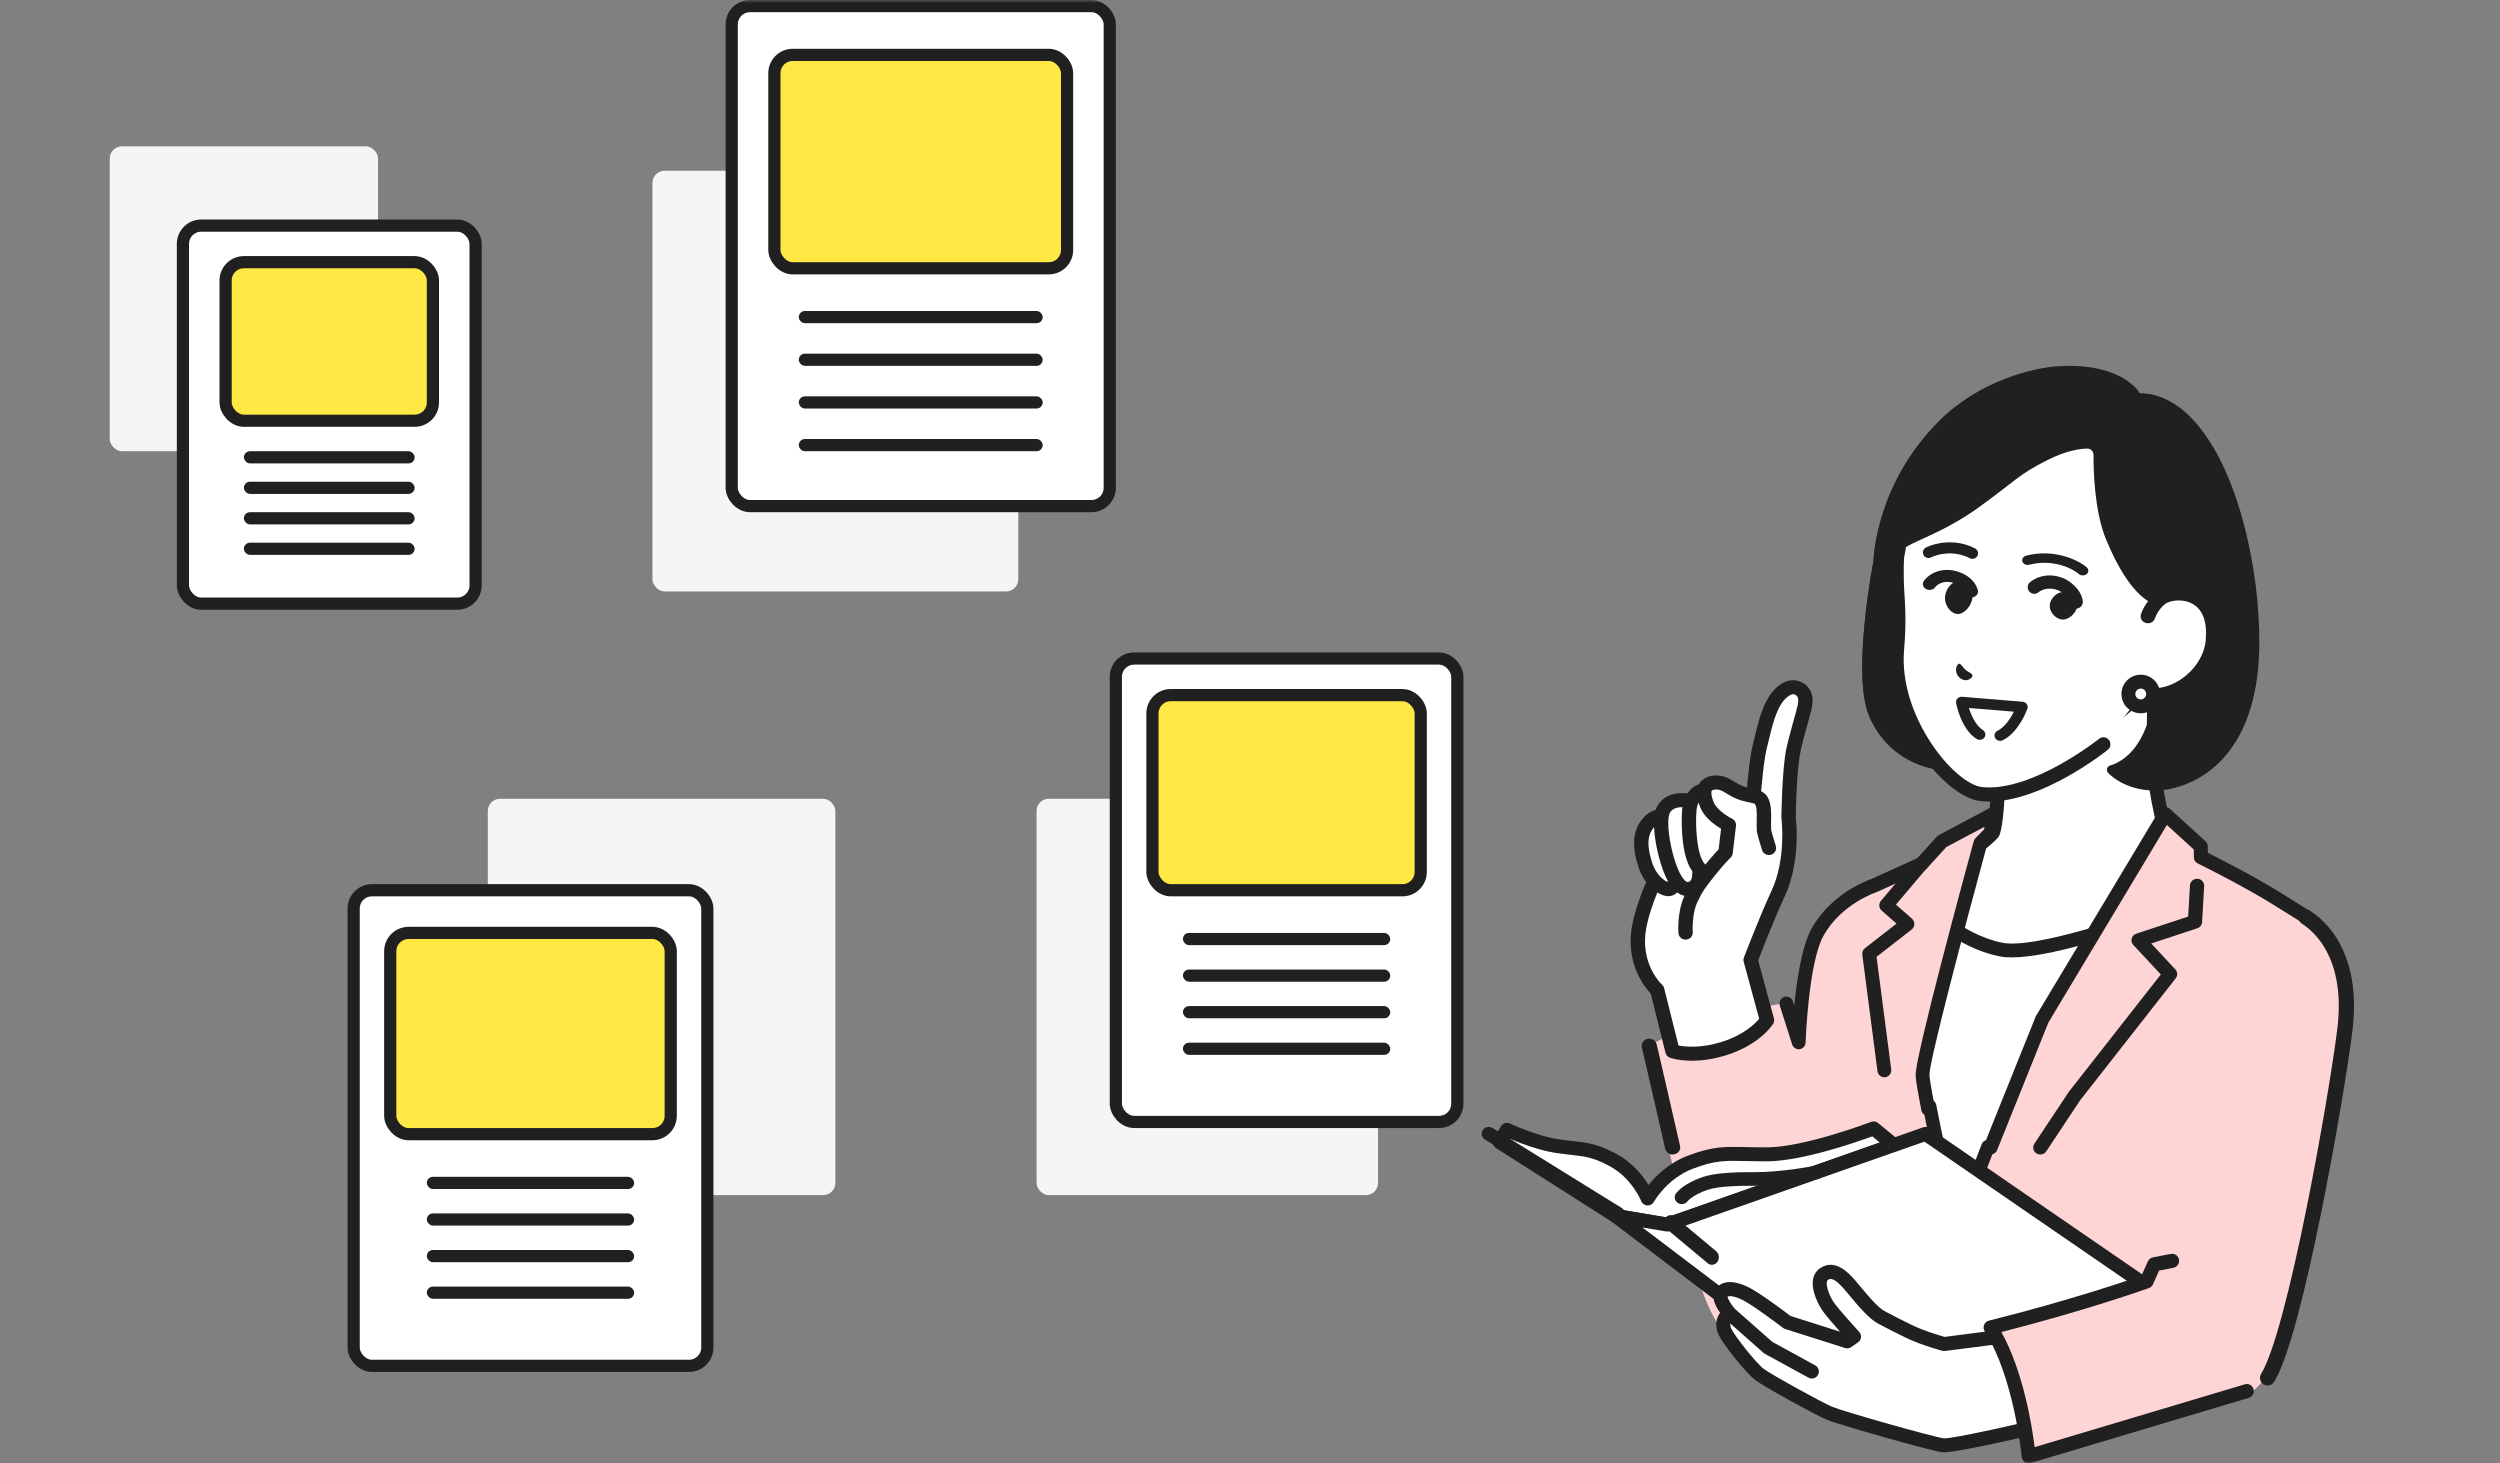 <svg width="410" height="240" viewBox="0 0 410 240" fill="none" xmlns="http://www.w3.org/2000/svg">
<rect x="0" y="0" width="410" height="240" fill="#808080" stroke="none"/>
<mask id="mask0_166_766" style="mask-type:alpha" maskUnits="userSpaceOnUse" x="0" y="0" width="410" height="240">
<rect width="410" height="240" fill="#D2FFEC"/>
</mask>
<g mask="url(#mask0_166_766)">
<rect x="18" y="24" width="44" height="50" rx="2" fill="#F5F5F5"/>
<rect x="30" y="37" width="48" height="62" rx="3" fill="white" stroke="#202020" stroke-width="2"/>
<rect x="37" y="43" width="34" height="26" rx="3" fill="#FFE843" stroke="#202020" stroke-width="2"/>
<rect x="40" y="79" width="28" height="2" rx="1" fill="#202020"/>
<rect x="40" y="89" width="28" height="2" rx="1" fill="#202020"/>
<rect x="40" y="74" width="28" height="2" rx="1" fill="#202020"/>
<rect x="40" y="84" width="28" height="2" rx="1" fill="#202020"/>
<rect x="170" y="131" width="56" height="65" rx="2" fill="#F5F5F5"/>
<rect x="183" y="108" width="56" height="76" rx="3" fill="white" stroke="#202020" stroke-width="2"/>
<rect x="189" y="114" width="44" height="32" rx="3" fill="#FFE843" stroke="#202020" stroke-width="2"/>
<rect x="194" y="159" width="34" height="2" rx="1" fill="#202020"/>
<rect x="194" y="153" width="34" height="2" rx="1" fill="#202020"/>
<rect x="194" y="165" width="34" height="2" rx="1" fill="#202020"/>
<rect x="194" y="171" width="34" height="2" rx="1" fill="#202020"/>
<rect x="107" y="28" width="60" height="69" rx="2" fill="#F5F5F5"/>
<rect x="120" y="1" width="62" height="82" rx="3" fill="white" stroke="#202020" stroke-width="2"/>
<rect x="127" y="9" width="48" height="35" rx="3" fill="#FFE843" stroke="#202020" stroke-width="2"/>
<rect x="131" y="58" width="40" height="2" rx="1" fill="#202020"/>
<rect x="131" y="51" width="40" height="2" rx="1" fill="#202020"/>
<rect x="131" y="65" width="40" height="2" rx="1" fill="#202020"/>
<rect x="131" y="72" width="40" height="2" rx="1" fill="#202020"/>
<rect x="80" y="131" width="57" height="65" rx="2" fill="#F5F5F5"/>
<rect x="58" y="146" width="58" height="78" rx="3" fill="white" stroke="#202020" stroke-width="2"/>
<rect x="64" y="153" width="46" height="33" rx="3" fill="#FFE843" stroke="#202020" stroke-width="2"/>
<rect x="70" y="199" width="34" height="2" rx="1" fill="#202020"/>
<rect x="70" y="193" width="34" height="2" rx="1" fill="#202020"/>
<rect x="70" y="205" width="34" height="2" rx="1" fill="#202020"/>
<rect x="70" y="211" width="34" height="2" rx="1" fill="#202020"/>
<path d="M353.68 129.383C352.91 124.847 353.68 105.223 353.68 105.223L339.328 117.223L327.543 125.939V129.383C327.543 131.923 327.263 135.502 326.785 136.916C326.308 138.332 307.217 151.313 307.217 151.313L322.827 166.95L328.983 167.63L369.624 148.371C369.624 148.371 365.456 145.755 357.957 140.469C355.839 138.976 354.979 137.035 353.683 129.383H353.68Z" fill="white"/>
<path d="M329.055 168.535C328.627 168.535 328.217 168.294 328.021 167.879C327.749 167.304 327.991 166.615 328.561 166.34L367.045 147.842C365.16 146.589 361.778 144.299 357.142 140.987C354.661 139.212 353.736 136.877 352.432 129.08C351.821 125.416 352.147 112.684 352.328 107.126L340.061 117.53C340.043 117.545 340.026 117.558 340.008 117.573L328.775 126.001V128.888C328.775 131.559 328.49 135.251 327.963 136.836C327.787 137.361 327.547 138.082 317.654 145.189C314.295 147.604 310.933 149.95 309.236 151.129L323.76 165.887C324.206 166.34 324.203 167.069 323.752 167.517C323.301 167.966 322.578 167.963 322.132 167.51L306.643 151.77C306.404 151.527 306.284 151.191 306.317 150.85C306.351 150.509 306.531 150.201 306.812 150.006C314.094 144.984 324.69 137.395 325.823 135.992C326.185 134.772 326.483 131.582 326.483 128.885V125.419C326.483 125.055 326.653 124.711 326.944 124.493L338.609 115.74L352.825 103.685C353.171 103.39 353.66 103.331 354.068 103.531C354.475 103.731 354.727 104.157 354.709 104.613C354.702 104.811 353.961 124.298 354.694 128.695C355.945 136.184 356.734 137.864 358.469 139.105C365.794 144.34 369.954 146.996 369.994 147.022C370.346 147.247 370.55 147.645 370.527 148.065C370.501 148.483 370.252 148.858 369.877 149.037L329.552 168.422C329.391 168.499 329.223 168.535 329.058 168.535H329.055Z" fill="#202020"/>
<path d="M314.807 147.733C314.807 147.733 320.735 154.106 328.144 155.556C334.894 156.879 355.153 149.122 355.153 149.122L327.689 205.618H314.815L308.121 163.27L314.807 147.733Z" fill="white"/>
<path d="M327.731 206.52H314.988C314.423 206.52 313.945 206.112 313.856 205.558L307.23 163.557C307.197 163.346 307.225 163.129 307.309 162.931L313.927 147.521C314.08 147.166 314.403 146.911 314.784 146.845C315.166 146.779 315.555 146.911 315.82 147.194C315.876 147.255 321.535 153.262 328.4 154.612C333.611 155.635 349.009 150.393 354.501 148.286C354.938 148.119 355.437 148.233 355.755 148.577C356.072 148.921 356.149 149.423 355.943 149.846L328.758 205.879C328.567 206.272 328.166 206.522 327.728 206.522L327.731 206.52ZM315.967 204.241H327.011L352.646 151.396C347.483 153.242 336.18 157.013 329.931 157.013C329.196 157.013 328.532 156.962 327.957 156.848C322.285 155.734 317.531 151.927 315.375 149.95L309.545 163.526L315.967 204.241Z" fill="#202020"/>
<path d="M374.12 147.751C368.673 144.262 360.714 140.376 360.714 140.376V138.612L354.847 133.261L334.509 167.138L320.589 201.752C320.589 201.752 315.311 179.626 315.131 176.173C314.99 173.431 324.803 138.522 324.803 138.522L326.509 136.827L326.95 133.804L318.382 138.225L314.949 141.894L307.023 145.393C307.023 145.393 300.854 147.293 297.576 152.93C294.849 157.62 294.41 170.83 294.41 170.83L292.355 164.576C292.355 164.576 286.838 165.408 280.787 167.115C274.736 168.823 270.134 171.741 270.134 171.741C270.134 171.741 270.933 175.325 274.649 192.823C276.696 202.462 278.727 216.644 284.963 220.528C293.75 226.001 299.919 226.096 299.919 226.096C299.919 226.096 357.097 230.589 364.556 229.982C372.014 229.375 373.46 222.018 374.6 216.782C375.741 211.55 381.065 188.205 384.263 171.252C387.458 154.3 379.565 151.238 374.118 147.748L374.12 147.751Z" fill="#FFD4D4"/>
<path d="M378.216 150.446C381.684 152.707 385.904 158.134 384.548 168.987C383.173 179.988 376.408 218.733 371.885 225.968" stroke="#202020" stroke-width="2.5" stroke-linecap="round"/>
<path d="M309.033 176.67C308.472 176.67 307.983 176.25 307.907 175.674L305.418 156.56C305.365 156.155 305.529 155.752 305.851 155.503L311.028 151.475L308.596 149.335C308.127 148.923 308.074 148.204 308.48 147.725L314.265 140.898C314.673 140.416 315.39 140.36 315.864 140.773C316.341 141.186 316.396 141.909 315.988 142.388L310.935 148.352L313.563 150.665C313.821 150.892 313.962 151.22 313.952 151.564C313.942 151.908 313.78 152.229 313.51 152.438L307.754 156.917L310.158 175.378C310.238 176.005 309.802 176.581 309.179 176.665C309.128 176.673 309.078 176.675 309.03 176.675L309.033 176.67Z" fill="#202020"/>
<path d="M334.611 189.338C334.393 189.338 334.172 189.277 333.975 189.152C333.436 188.806 333.283 188.098 333.636 187.567L339.231 179.139C339.246 179.114 339.265 179.091 339.283 179.065L354.373 159.811L349.866 154.979C349.599 154.694 349.498 154.294 349.597 153.92C349.695 153.546 349.981 153.243 350.354 153.121L358.858 150.315L359.151 145.195C359.188 144.564 359.74 144.086 360.383 144.116C361.026 144.152 361.518 144.691 361.482 145.325L361.145 151.218C361.119 151.686 360.803 152.091 360.352 152.238L352.796 154.732L356.753 158.976C357.134 159.386 357.163 160.007 356.818 160.447L341.157 180.429L335.588 188.819C335.365 189.154 334.992 189.338 334.611 189.338Z" fill="#202020"/>
<path d="M274.659 171.731L272.258 161.748C272.258 161.748 268.793 158.519 269.276 152.715C269.573 149.131 271.838 143.999 271.838 143.999C271.261 143.347 270.718 142.454 270.376 141.323C269.421 138.179 269.591 136.168 270.876 134.547C271.541 133.708 272.338 133.459 272.956 133.414C273.023 132.96 273.133 132.585 273.296 132.313C273.998 131.132 275.366 130.538 277.621 131.01C278.046 129.922 278.791 129.359 279.666 129.174C279.801 128.563 280.221 128.152 281.002 128.025C282.569 127.769 283.257 128.603 284.632 129.341C285.289 129.696 285.877 129.881 287.325 130.191C287.602 127.277 287.8 124.216 288.395 121.792C289.082 119 289.797 114.493 292.31 112.87C292.71 112.612 293.603 112.12 294.618 112.815C295.363 113.324 295.628 114.308 295.353 115.624C295.048 117.085 294.12 120.121 293.603 122.596C292.965 125.654 292.83 132.465 292.825 133.695C292.825 133.695 293.685 140.522 291.165 146.124C289.387 150.072 286.887 156.886 286.887 156.886L289.445 166.688C289.445 166.688 287.715 169.657 282.769 171.29C277.824 172.923 274.659 171.737 274.659 171.737V171.731Z" fill="white"/>
<path d="M295.861 112.109C295.198 111.672 293.833 111.098 292.151 112.147C289.453 113.823 288.51 117.781 287.818 120.672C287.721 121.078 287.63 121.463 287.538 121.823C286.998 123.93 286.763 126.474 286.532 128.93C286.524 129.002 286.519 129.071 286.511 129.142C285.932 128.989 285.623 128.861 285.288 128.688C284.973 128.524 284.688 128.353 284.413 128.185C283.436 127.592 282.424 126.979 280.745 127.242C279.778 127.393 279.045 127.876 278.644 128.596C277.863 128.889 277.211 129.41 276.737 130.12C273.929 129.814 272.535 130.996 271.848 132.104C271.72 132.314 271.613 132.549 271.524 132.819C270.837 133.016 270.07 133.422 269.404 134.229C267.796 136.183 267.57 138.614 268.673 142.11C268.967 143.039 269.41 143.907 269.97 144.651C269.31 146.19 267.736 150.123 267.474 153.147C267.002 158.586 269.8 161.977 270.706 162.92L273.145 172.667C273.237 173.037 273.515 173.339 273.881 173.471C273.97 173.504 275.283 173.962 277.489 173.962C278.995 173.962 280.921 173.747 283.155 173.037C288.696 171.278 290.716 168.032 290.8 167.894C290.959 167.629 291.006 167.312 290.925 167.016L288.342 157.501C288.895 156.071 291.072 150.47 292.662 147.079C295.287 141.471 294.609 134.86 294.509 134.02C294.52 132.413 294.682 125.97 295.298 123.146C295.596 121.77 296.031 120.209 296.416 118.83C296.72 117.74 296.985 116.798 297.129 116.126C297.655 113.7 296.563 112.566 295.863 112.107L295.861 112.109ZM281.167 140.051C281.167 140.051 281.148 140.074 281.138 140.085C280.769 140.491 280.255 141.075 279.679 141.783C279.65 141.755 279.621 141.729 279.592 141.699C279.419 141.51 279.257 141.259 279.123 140.976C278.112 138.828 278.052 134.528 278.248 132.671C278.301 132.35 278.379 132.061 278.482 131.813C278.482 131.813 278.482 131.813 278.482 131.811C278.482 131.811 278.482 131.811 278.482 131.808C278.508 131.744 278.537 131.683 278.565 131.624C278.636 131.859 278.717 132.102 278.817 132.355C279.252 133.458 280.179 134.507 281.568 135.468C281.817 135.641 282.052 135.789 282.257 135.914L281.853 139.308C281.683 139.485 281.445 139.737 281.159 140.051H281.167ZM275.912 132.37C275.912 132.37 275.909 132.393 275.906 132.403C275.699 134.329 275.689 139.193 276.981 141.933C277.143 142.278 277.332 142.59 277.541 142.871C277.552 144.434 277.187 144.551 276.889 144.643C276.493 144.765 275.985 144.035 275.783 143.713C275.587 143.402 275.39 143.011 275.196 142.557C274.083 139.919 273.368 135.912 273.664 133.979C273.732 133.54 273.826 133.353 273.863 133.292C274.023 133.036 274.442 132.36 275.909 132.37H275.912ZM271.243 135.667C271.243 135.667 271.256 135.654 271.262 135.646C271.377 138.192 272.15 141.364 273.022 143.43C273.185 143.816 273.352 144.158 273.522 144.469C273.499 144.528 273.475 144.582 273.454 144.628C273.187 144.523 272.713 144.239 272.215 143.698C272.215 143.698 272.215 143.698 272.213 143.696C272.213 143.696 272.213 143.693 272.21 143.69C271.817 143.261 271.28 142.526 270.934 141.433C269.855 138.014 270.447 136.64 271.249 135.667H271.243ZM294.818 115.654C294.687 116.261 294.43 117.173 294.137 118.23C293.744 119.637 293.299 121.231 292.987 122.671C292.227 126.172 292.149 134.004 292.149 134.081C292.149 134.132 292.151 134.181 292.159 134.232C292.167 134.298 292.99 140.843 290.517 146.124C288.659 150.092 286.11 156.758 286 157.038C285.916 157.261 285.903 157.503 285.966 157.733L288.505 167.077C287.865 167.853 286.037 169.705 282.427 170.851C278.937 171.96 276.365 171.676 275.272 171.456L272.923 162.067C272.868 161.85 272.747 161.648 272.579 161.497C272.448 161.377 269.381 158.512 269.826 153.338C270.023 151.078 271.102 148.106 271.804 146.369C272.43 146.76 273.056 146.974 273.614 146.974C273.834 146.974 274.044 146.941 274.238 146.875C274.568 146.76 274.838 146.573 275.055 146.356C275.474 146.668 275.883 146.837 276.26 146.911C275.008 149.566 275.251 152.891 275.262 153.037C275.309 153.639 275.825 154.097 276.436 154.097C276.464 154.097 276.496 154.097 276.525 154.094C277.174 154.046 277.659 153.494 277.612 152.863C277.612 152.833 277.392 149.76 278.513 147.649C278.524 147.631 278.531 147.61 278.542 147.592C279.184 146.203 279.76 145.465 280.635 144.349L280.957 143.936C280.97 143.92 280.983 143.905 280.997 143.887C281.769 142.891 282.477 142.084 282.935 141.581C282.946 141.568 282.956 141.558 282.967 141.545C283.485 140.973 283.828 140.636 283.831 140.631C284.017 140.45 284.132 140.21 284.164 139.957L284.701 135.427C284.758 134.947 284.499 134.482 284.054 134.265C284.049 134.265 283.548 134.017 282.946 133.598C281.966 132.922 281.287 132.189 281.028 131.535C280.614 130.483 280.648 129.98 280.685 129.804C280.685 129.798 280.687 129.793 280.69 129.788C280.716 129.678 280.74 129.574 281.125 129.515C281.903 129.392 282.291 129.604 283.174 130.141C283.47 130.319 283.805 130.524 284.19 130.723C284.992 131.137 285.694 131.354 287.318 131.688C287.42 131.709 287.53 131.734 287.645 131.765C288.154 131.898 288.125 133.338 288.101 134.492C288.091 135.051 288.08 135.628 288.112 136.193C288.138 136.686 288.599 138.218 288.979 139.416C289.136 139.908 289.602 140.225 290.105 140.225C290.221 140.225 290.338 140.21 290.454 140.174C291.075 139.985 291.423 139.342 291.232 138.736C290.894 137.671 290.509 136.351 290.467 136.052C290.441 135.575 290.451 135.046 290.462 134.535C290.496 132.758 290.532 130.593 288.827 129.758C288.845 129.551 288.866 129.346 288.887 129.14C289.11 126.767 289.338 124.316 289.833 122.38C289.927 122.01 290.024 121.611 290.124 121.193C290.721 118.687 291.541 115.258 293.43 114.083C293.954 113.756 294.247 113.812 294.551 114.012C295.033 114.328 294.931 115.176 294.829 115.651L294.818 115.654Z" fill="#202020"/>
<path d="M362.301 74.145C357.535 66.027 352.589 65.265 350.14 65.389C349.401 63.663 345.681 60.496 337.301 60.948C332.608 61.2 324.007 63.617 317.833 69.75C307.508 80.001 307.271 92.04 307.271 92.04C307.271 92.04 303.712 110.252 306.432 116.951C307.949 120.687 311.529 124.653 317.956 125.476C319.476 125.671 328.422 128.807 336.124 124.562C346 119.12 354.004 111.301 354.004 111.301C353.854 112.977 353.666 117.436 351.41 121.441C349.153 125.445 345.938 126.131 345.938 126.131C345.938 126.131 348.829 129.206 354.308 128.678C358.962 128.231 367.004 124.557 369.122 111.956C370.734 102.357 368.467 84.645 362.306 74.145H362.301Z" fill="#202020"/>
<path d="M353.34 129.641C348.456 129.641 345.857 126.902 345.739 126.775C345.553 126.573 345.489 126.288 345.571 126.025C345.653 125.763 345.869 125.566 346.14 125.508C346.252 125.482 349.03 124.812 351.05 121.176C352.588 118.407 353.118 115.393 353.348 113.297C350.585 115.821 344.252 121.27 336.958 125.347C330.153 129.151 322.397 127.277 319.479 126.573C319.045 126.469 318.67 126.377 318.497 126.357C310.493 125.316 307.422 119.692 306.476 117.323C303.785 110.597 306.994 93.314 307.254 91.943C307.29 90.844 307.897 79.212 317.933 69.107C324.549 62.442 333.479 60.275 337.713 60.045C345.816 59.601 349.726 62.534 350.922 64.492C354.2 64.494 358.829 66.18 363.17 73.679C369.317 84.301 371.671 102.147 370.013 112.152C367.46 127.56 356.778 129.37 354.664 129.577C354.207 129.623 353.766 129.643 353.343 129.643L353.34 129.641ZM347.798 126.497C348.966 127.29 351.218 128.374 354.513 128.052C356.434 127.864 366.131 126.206 368.5 111.9C370.082 102.356 367.738 84.627 361.844 74.441C357.668 67.225 353.371 65.886 350.504 66.029C350.182 66.047 349.887 65.859 349.759 65.563C349.226 64.301 346.035 61.121 337.794 61.57C332.589 61.853 324.491 64.67 319.017 70.18C309.147 80.119 308.784 91.92 308.782 92.037C308.782 92.08 308.777 92.124 308.769 92.167C308.733 92.348 305.318 110.311 307.897 116.752C308.746 118.871 311.496 123.901 318.696 124.837C318.951 124.87 319.323 124.959 319.841 125.084C322.601 125.75 329.934 127.522 336.216 124.011C345.785 118.661 353.674 110.897 353.753 110.818C353.98 110.591 354.327 110.533 354.618 110.671C354.909 110.806 355.082 111.109 355.054 111.43C355.041 111.563 355.031 111.713 355.018 111.879C354.86 113.888 354.529 118.072 352.391 121.918C350.914 124.572 349.042 125.88 347.8 126.494L347.798 126.497Z" fill="#202020"/>
<path d="M345.395 88.474C343.471 83.802 343.32 77.062 343.336 74.589C343.338 74.017 342.869 73.557 342.293 73.567C341.079 73.592 338.861 73.902 335.852 75.412C330.898 77.898 330.55 78.869 324.449 83.254C318.381 87.615 313.131 88.924 312.111 90.121C311.092 91.319 310.849 93.855 310.856 94.89C310.879 97.393 311.425 100.222 310.908 106.114C309.891 117.641 319.726 129.079 324.941 129.585C333.792 130.444 345.185 121.502 345.185 121.502L355.079 109.18L355.75 101.57C355.75 101.57 355.876 100.136 356.057 98.006L353.243 98.984C353.243 98.984 349.483 98.403 345.397 88.474H345.395Z" fill="white"/>
<path d="M345.86 121.342C345.471 120.841 344.756 120.756 344.263 121.152C344.154 121.239 333.271 129.896 325.098 129.086C320.525 128.631 311.336 117.459 312.268 106.59C312.643 102.236 312.468 99.533 312.329 97.36C312.276 96.527 312.228 95.809 312.223 95.123C312.215 94.05 312.167 92.044 312.337 91.085C312.506 90.126 312.761 89.647 312.299 88.943C312.233 89.01 312.147 89.025 312.059 89.017C311.816 89.192 311.616 89.37 311.457 89.56C309.94 91.386 309.948 94.986 309.948 95.141C309.955 95.894 310.006 96.679 310.059 97.512C310.193 99.605 310.362 102.211 310.003 106.387C308.99 118.184 318.677 130.771 324.878 131.388C325.315 131.432 325.755 131.452 326.203 131.452C335.023 131.452 345.226 123.33 345.676 122.968C346.169 122.572 346.252 121.844 345.863 121.342H345.86Z" fill="#202020"/>
<path d="M354.563 97.915C356.328 96.362 363.051 96.178 362.336 104.663C361.879 110.065 356.217 114.718 351.535 113.001L352.738 100.729C352.738 100.729 353.18 99.131 354.563 97.915Z" fill="white"/>
<path d="M352.482 115.14C351.812 115.083 351.157 114.951 350.527 114.736C349.902 114.524 349.574 113.869 349.795 113.271C350.017 112.674 350.703 112.36 351.328 112.572C353.16 113.192 355.35 112.845 357.337 111.625C359.821 110.099 361.509 107.559 361.741 105.002C362.022 101.929 361.215 99.833 359.405 98.94C357.693 98.095 355.674 98.567 355.073 99.055C353.844 100.05 353.425 101.37 353.419 101.383C353.238 101.993 352.573 102.345 351.935 102.171C351.296 101.998 350.928 101.36 351.109 100.752C351.133 100.671 351.721 98.764 353.516 97.307C354.936 96.153 358.016 95.668 360.508 96.901C362.075 97.674 364.631 99.782 364.134 105.203C363.838 108.455 361.731 111.656 358.635 113.557C356.667 114.767 354.506 115.311 352.477 115.142L352.482 115.14Z" fill="#202020"/>
<path d="M353.336 113.62C353.443 114.864 352.522 115.96 351.278 116.068C350.034 116.175 348.938 115.254 348.83 114.01C348.723 112.767 349.644 111.67 350.888 111.562C352.132 111.455 353.228 112.376 353.336 113.62Z" fill="white"/>
<path d="M351.078 116.981C350.335 116.981 349.621 116.723 349.046 116.239C348.398 115.694 348.003 114.932 347.929 114.088C347.856 113.245 348.117 112.424 348.659 111.778C349.203 111.13 349.966 110.735 350.809 110.661C351.65 110.59 352.473 110.849 353.119 111.391C353.767 111.935 354.163 112.698 354.236 113.541C354.309 114.385 354.049 115.206 353.507 115.851C352.962 116.5 352.2 116.895 351.356 116.968C351.262 116.976 351.169 116.981 351.078 116.981ZM351.085 112.928C351.06 112.928 351.032 112.928 351.007 112.931C350.771 112.951 350.556 113.063 350.404 113.242C350.252 113.425 350.178 113.653 350.199 113.888C350.219 114.124 350.33 114.339 350.513 114.491C350.695 114.643 350.923 114.717 351.159 114.696C351.645 114.653 352.007 114.223 351.964 113.736C351.944 113.501 351.832 113.288 351.652 113.134C351.49 112.999 351.293 112.926 351.083 112.926L351.085 112.928Z" fill="#202020"/>
<path d="M323.497 110.794C323.497 110.451 322.793 110.23 322.346 109.859C321.916 109.466 321.56 108.77 321.251 108.846C320.931 108.926 320.316 110.175 321.389 111.16C322.512 112.079 323.497 111.149 323.497 110.792V110.794Z" fill="#202020"/>
<path d="M341.579 94.369C341.345 94.369 341.111 94.294 340.934 94.141C339.62 93.016 336.372 91.68 332.817 92.616C332.336 92.743 331.826 92.514 331.678 92.103C331.529 91.693 331.797 91.258 332.279 91.132C336.604 89.991 340.596 91.651 342.225 93.044C342.579 93.349 342.579 93.841 342.225 94.143C342.048 94.294 341.814 94.369 341.582 94.369H341.579Z" fill="#202020"/>
<path d="M323.484 91.656C323.343 91.656 323.199 91.622 323.064 91.555C320.477 90.22 317.835 90.839 316.681 91.417C316.229 91.643 315.681 91.461 315.454 91.011C315.227 90.561 315.41 90.014 315.861 89.788C317.323 89.054 320.665 88.26 323.907 89.936C324.356 90.168 324.531 90.717 324.298 91.164C324.136 91.476 323.818 91.656 323.486 91.656H323.484Z" fill="#202020"/>
<path d="M340.499 99.793C339.961 99.793 339.496 99.394 339.429 98.848C339.321 97.981 338.169 97.068 337.607 96.841C335.59 96.028 334.368 97.09 334.357 97.1C333.92 97.505 333.236 97.481 332.83 97.044C332.425 96.606 332.449 95.923 332.887 95.517C332.976 95.434 335.109 93.505 338.418 94.837C339.342 95.21 341.332 96.614 341.578 98.581C341.651 99.172 341.232 99.712 340.64 99.788C340.594 99.793 340.548 99.796 340.505 99.796L340.499 99.793Z" fill="#202020"/>
<path d="M323.31 97.987C322.826 97.987 322.386 97.698 322.255 97.259C321.949 96.232 320.952 95.754 320.171 95.534C319.991 95.482 318.374 95.07 317.331 96.347C316.976 96.784 316.29 96.879 315.804 96.561C315.318 96.242 315.211 95.627 315.566 95.191C317.041 93.384 319.319 93.24 320.824 93.664C322.668 94.183 323.924 95.281 324.364 96.752C324.519 97.274 324.173 97.813 323.591 97.953C323.495 97.975 323.402 97.987 323.307 97.987H323.31Z" fill="#202020"/>
<path d="M340.108 97.919C339.682 97.447 339.118 97.144 338.56 97.091C338.126 97.046 337.655 97.189 337.234 97.483C336.644 97.895 336.237 98.552 336.168 99.2C336.107 99.792 336.362 100.44 336.854 100.934C337.239 101.319 337.707 101.556 338.177 101.598C338.194 101.598 338.209 101.6 338.226 101.602C339.265 101.667 340.471 100.6 340.664 99.449C340.745 98.966 340.537 98.396 340.108 97.921V97.919Z" fill="#202020"/>
<path d="M322.944 96.258C322.522 95.696 321.962 95.341 321.404 95.282C320.972 95.234 320.498 95.407 320.074 95.766C319.478 96.266 319.062 97.061 318.986 97.836C318.918 98.548 319.165 99.323 319.649 99.912C320.028 100.372 320.493 100.647 320.963 100.693C320.98 100.693 320.996 100.696 321.012 100.698C322.051 100.765 323.27 99.471 323.477 98.088C323.564 97.507 323.363 96.825 322.941 96.261L322.944 96.258Z" fill="#202020"/>
<path d="M325.98 121.503C323.066 121.503 321.688 115.172 321.688 115.172L330.733 116.077C330.733 116.077 328.894 121.5 325.98 121.5V121.503Z" fill="white"/>
<path d="M328.022 121.496C327.69 121.496 327.368 121.326 327.204 121.027C326.966 120.6 327.143 120.072 327.595 119.85C328.786 119.261 329.728 117.81 330.283 116.715L322.906 116.111C323.291 117.336 324.033 118.999 325.192 119.735C325.615 120.004 325.728 120.545 325.443 120.947C325.158 121.346 324.585 121.453 324.16 121.184C321.583 119.548 320.828 115.458 320.796 115.284C320.749 115.017 320.833 114.745 321.029 114.548C321.221 114.348 321.504 114.246 321.789 114.271L331.698 115.084C331.98 115.106 332.234 115.251 332.389 115.476C332.545 115.7 332.582 115.977 332.495 116.231C332.44 116.388 331.106 120.094 328.453 121.403C328.316 121.471 328.17 121.503 328.025 121.503L328.022 121.496Z" fill="#202020"/>
<path d="M274.314 189.338C273.739 189.338 273.223 188.966 273.098 188.421C270.006 174.88 269.265 171.78 269.259 171.749C269.11 171.125 269.533 170.51 270.205 170.371C270.876 170.235 271.54 170.625 271.689 171.249C271.697 171.279 272.435 174.379 275.533 187.942C275.677 188.565 275.246 189.179 274.574 189.312C274.488 189.33 274.4 189.338 274.314 189.338Z" fill="#202020"/>
<path d="M316.212 183.006C315.683 183.006 315.212 182.626 315.102 182.073C314.515 179.102 314.21 177.238 314.165 176.369C314.024 173.551 322.073 143.887 323.689 137.969C323.742 137.775 323.843 137.602 323.981 137.46L325.386 136.022L325.446 135.595L319.183 138.926L315.95 142.483C315.847 142.597 315.721 142.69 315.58 142.755L307.811 146.289C307.77 146.307 307.728 146.323 307.687 146.338C307.632 146.356 302.015 148.21 299.072 153.423C296.572 157.852 296.124 170.823 296.119 170.955C296.102 171.519 295.691 171.989 295.147 172.07C294.604 172.15 294.082 171.816 293.911 171.278L291.897 164.962C291.703 164.352 292.026 163.695 292.622 163.493C293.216 163.294 293.856 163.628 294.052 164.238L294.266 164.908C294.689 160.605 295.52 155.083 297.114 152.257C300.361 146.504 306.21 144.389 306.95 144.138L314.452 140.725L317.66 137.193C317.748 137.095 317.851 137.015 317.967 136.953L326.365 132.488C326.743 132.286 327.199 132.32 327.544 132.573C327.888 132.826 328.07 133.258 328.007 133.687L327.574 136.741C327.539 136.989 327.425 137.219 327.252 137.398L325.791 138.895C322.103 152.419 316.366 174.272 316.431 176.253C316.456 176.76 316.632 178.104 317.325 181.613C317.448 182.244 317.053 182.856 316.439 182.983C316.363 182.999 316.287 183.006 316.212 183.006Z" fill="#202020"/>
<path d="M320.801 202.899C320.774 202.899 320.747 202.899 320.72 202.896C320.24 202.858 319.836 202.499 319.723 202.005C319.694 201.879 316.863 189.367 315.378 181.686C315.258 181.055 315.644 180.443 316.245 180.317C316.843 180.187 317.429 180.596 317.55 181.226C318.534 186.332 320.122 193.593 321.077 197.891L324.978 187.68C325.205 187.084 325.85 186.795 326.418 187.035C326.987 187.272 327.263 187.949 327.034 188.546L321.828 202.173C321.658 202.617 321.249 202.904 320.801 202.904V202.899Z" fill="#202020"/>
<path d="M326.453 189.335C326.311 189.335 326.168 189.31 326.027 189.254C325.438 189.019 325.152 188.352 325.389 187.764L333.827 166.769C333.85 166.713 333.875 166.659 333.908 166.606L354.119 132.913C354.295 132.618 354.596 132.417 354.938 132.368C355.28 132.32 355.625 132.424 355.88 132.656L361.709 137.977C361.947 138.194 362.082 138.502 362.082 138.823V139.867C364.091 140.87 370.369 144.057 374.879 146.95C375.328 147.238 375.792 147.523 376.285 147.823C377.52 148.577 378.799 149.359 380.039 150.334C380.537 150.726 380.624 151.446 380.233 151.943C379.84 152.439 379.118 152.526 378.62 152.136C377.485 151.245 376.265 150.499 375.086 149.779C374.583 149.471 374.108 149.183 373.638 148.88C368.345 145.486 360.51 141.646 360.431 141.608C360.038 141.415 359.788 141.017 359.788 140.579V139.329L355.37 135.296L335.93 167.706L327.528 188.617C327.349 189.065 326.918 189.338 326.461 189.338L326.453 189.335Z" fill="#202020"/>
<path d="M273.452 201.096L264.883 199.619L245.713 187.137L246.904 185.065C246.904 185.065 251.458 187.237 255.168 187.801C259.26 188.423 260.6 188.074 264.385 190.134C268.544 192.395 270.161 196.664 270.161 196.664C270.161 196.664 272.435 192.369 277.276 190.504C282.114 188.638 283.632 189.202 289.821 189.202C296.325 189.202 307.494 184.815 307.494 184.815L310.834 187.615L273.45 201.096H273.452Z" fill="white"/>
<path d="M273.489 202C273.425 202 273.361 201.995 273.297 201.985L264.794 200.551C264.64 200.526 264.494 200.47 264.363 200.386L245.341 188.275C244.821 187.944 244.654 187.265 244.967 186.733L246.148 184.721C246.448 184.21 247.093 184.011 247.634 184.263C247.677 184.283 252.048 186.307 255.514 186.824C256.452 186.964 257.251 187.053 257.958 187.132C260.374 187.402 261.968 187.58 265.035 189.21C267.722 190.64 269.421 192.802 270.361 194.332C271.555 192.835 273.694 190.704 276.874 189.505C280.87 187.998 282.84 188.041 286.414 188.123C287.367 188.143 288.449 188.168 289.732 188.168C295.894 188.168 306.746 184.031 306.854 183.988C307.241 183.838 307.681 183.909 308.004 184.174L311.319 186.89C311.64 187.153 311.793 187.568 311.722 187.972C311.65 188.38 311.363 188.716 310.971 188.853L273.874 201.934C273.751 201.977 273.62 202 273.489 202ZM265.411 198.329L273.387 199.673L308.283 187.369L307.054 186.361C304.569 187.275 295.502 190.457 289.735 190.457C288.426 190.457 287.332 190.432 286.363 190.411C282.866 190.332 281.27 190.297 277.693 191.646C273.376 193.273 271.26 197.061 271.237 197.099C271.022 197.491 270.597 197.725 270.148 197.695C269.7 197.664 269.308 197.382 269.147 196.964C269.134 196.929 267.625 193.184 263.946 191.226C261.271 189.803 260.003 189.66 257.7 189.403C256.975 189.322 256.152 189.23 255.174 189.085C252.373 188.67 249.184 187.422 247.618 186.758L247.516 186.934L265.409 198.326L265.411 198.329Z" fill="#202020"/>
<path d="M355.153 212.924L315.801 185.72L273.247 200.767L264.707 199.323L301.426 227.325L355.153 212.924Z" fill="white"/>
<path d="M301.475 228.229C301.225 228.229 300.979 228.148 300.774 227.994L264.255 200.309C263.835 199.989 263.686 199.429 263.899 198.947C264.111 198.466 264.626 198.189 265.148 198.278L273.347 199.655L315.385 184.881C315.735 184.759 316.122 184.81 316.427 185.017L355.562 211.911C355.93 212.165 356.117 212.606 356.04 213.045C355.964 213.483 355.639 213.836 355.206 213.952L301.775 228.189C301.675 228.214 301.575 228.227 301.475 228.227V228.229ZM269.354 201.3L301.724 225.841L352.211 212.39L315.6 187.231L273.836 201.909C273.651 201.975 273.452 201.99 273.257 201.959L269.351 201.303L269.354 201.3Z" fill="#202020"/>
<path d="M265.354 200.191C265.14 200.191 264.924 200.134 264.73 200.014L243.534 186.884C242.995 186.55 242.838 185.856 243.183 185.332C243.529 184.811 244.247 184.658 244.788 184.993L265.982 198.121C266.521 198.455 266.678 199.148 266.332 199.672C266.111 200.007 265.736 200.189 265.354 200.189V200.191Z" fill="#202020"/>
<path d="M280.752 207.427C280.512 207.427 280.27 207.344 280.063 207.172L273.295 201.522C272.795 201.104 272.699 200.325 273.08 199.777C273.462 199.23 274.174 199.125 274.673 199.542L281.444 205.193C281.944 205.61 282.04 206.39 281.658 206.937C281.434 207.258 281.096 207.427 280.755 207.427H280.752Z" fill="#202020"/>
<path d="M275.814 197.478C275.577 197.478 275.338 197.408 275.132 197.264C274.614 196.902 274.504 196.196 274.877 195.697C275 195.533 276.169 194.063 279.271 193.025C280.971 192.456 283.563 192.212 287.677 192.235C292.319 192.26 297.625 191.182 297.676 191.172C298.302 191.043 298.917 191.428 299.051 192.031C299.185 192.635 298.786 193.228 298.16 193.357C297.933 193.405 292.579 194.502 287.664 194.47C285.28 194.458 281.897 194.51 280.031 195.136C277.629 195.94 276.751 197.011 276.743 197.021C276.519 197.321 276.169 197.478 275.814 197.478Z" fill="#202020"/>
<path d="M318.901 220.37C318.901 220.37 315.541 219.464 313.172 218.305C310.801 217.149 310.189 216.8 308.509 215.912C306.827 215.024 304.189 211.514 303.309 210.512C302.43 209.51 300.786 207.58 299.103 208.64C297.421 209.7 298.856 212.788 299.658 214.022C300.461 215.256 303.993 219.136 303.993 219.136L302.866 219.919L292.949 216.743C292.949 216.743 288.131 213.03 286.183 212.027C284.232 211.025 282.805 210.939 282.082 211.796C281.246 212.788 283.429 215.295 283.429 215.295C283.429 215.295 281.636 216.222 282.697 218.42C283.321 219.714 286.947 224.398 288.399 225.478C289.852 226.559 298.092 231.128 299.888 231.902C301.684 232.672 316.723 236.995 318.674 237.263C320.625 237.531 339.777 232.865 339.777 232.865L335.878 218.17L318.903 220.367L318.901 220.37Z" fill="white"/>
<path d="M340.649 232.433C340.501 231.813 339.877 231.435 339.26 231.583C331.568 233.441 320.125 236.006 318.766 235.885C316.988 235.642 302.255 231.471 300.437 230.695C298.761 229.981 290.677 225.546 289.28 224.515C287.996 223.568 284.537 219.148 283.979 217.999C283.785 217.602 283.739 217.295 283.775 217.059L289.219 221.871C289.283 221.927 289.354 221.976 289.428 222.019L296.592 225.94C296.768 226.037 296.957 226.081 297.144 226.081C297.551 226.081 297.945 225.863 298.155 225.482C298.459 224.924 298.254 224.225 297.697 223.918L290.646 220.059L284.496 214.626C283.913 213.947 283.381 213.062 283.304 212.66C283.649 212.458 284.529 212.56 285.875 213.246C287.694 214.173 292.36 217.735 292.409 217.771C292.514 217.85 292.634 217.914 292.759 217.953L302.591 221.075C302.931 221.182 303.299 221.129 303.591 220.926L304.709 220.156C304.983 219.967 305.164 219.667 305.2 219.337C305.238 219.004 305.128 218.674 304.903 218.429C303.946 217.387 301.332 214.48 300.721 213.551C300.04 212.514 299.441 210.976 299.613 210.193C299.654 210.006 299.725 209.929 299.82 209.87C300.493 209.448 301.368 210.195 302.47 211.444L302.516 211.496C302.675 211.677 302.915 211.966 303.192 212.302C304.842 214.301 306.574 216.317 307.999 217.062L308.83 217.497C309.969 218.096 310.721 218.493 312.655 219.427C315.075 220.599 318.398 221.495 318.539 221.53C318.684 221.569 318.835 221.579 318.984 221.561L335.812 219.401C336.441 219.319 336.889 218.743 336.807 218.111C336.725 217.482 336.149 217.034 335.518 217.116L318.92 219.248C318.16 219.035 315.545 218.27 313.657 217.354C311.759 216.435 311.02 216.046 309.902 215.457L309.065 215.02C307.935 214.428 306.003 212.089 304.967 210.835C304.665 210.469 304.425 210.18 304.241 209.97L304.195 209.919C303.258 208.86 301.066 206.377 298.597 207.918C297.958 208.317 297.53 208.934 297.362 209.699C296.893 211.836 298.597 214.515 298.794 214.815C299.293 215.578 300.68 217.175 301.772 218.4L293.644 215.818C292.775 215.158 288.74 212.123 286.921 211.194C283.798 209.599 282.225 210.344 281.457 211.245C280.439 212.442 281.273 214.139 282.099 215.304C281.465 216.148 281.142 217.433 281.907 219.007C282.606 220.443 286.29 225.172 287.911 226.367C289.477 227.522 297.684 232.026 299.533 232.812C301.496 233.648 316.525 237.899 318.452 238.163C318.526 238.173 318.618 238.178 318.725 238.178C321.532 238.178 335.461 234.867 339.8 233.82C340.419 233.672 340.798 233.05 340.649 232.43V232.433Z" fill="#202020"/>
<path d="M353.358 207.993L352.1 210.761C352.1 210.761 341.351 214.543 326.21 218.225C331.313 225.982 332.532 239.083 332.532 239.083L368.72 228.523L356.327 207.427L353.355 207.991L353.358 207.993Z" fill="#FFD4D4"/>
<path d="M332.702 239.987C332.476 239.987 332.252 239.92 332.059 239.787C331.777 239.591 331.594 239.28 331.561 238.935C331.548 238.806 330.32 225.857 325.49 218.341C325.29 218.027 325.249 217.633 325.386 217.283C325.523 216.936 325.816 216.673 326.177 216.583C339.19 213.341 349.015 209.985 351.206 209.221L352.246 206.874C352.398 206.529 352.708 206.282 353.074 206.21L356.013 205.639C356.633 205.518 357.233 205.93 357.353 206.558C357.472 207.186 357.065 207.793 356.445 207.914L354.091 208.372L353.092 210.623C352.965 210.912 352.726 211.133 352.431 211.241C352.327 211.277 342.298 214.875 328.228 218.454C331.84 224.975 333.254 233.907 333.683 237.327L368.156 227.026C368.761 226.846 369.399 227.195 369.577 227.808C369.755 228.42 369.41 229.066 368.805 229.246L333.025 239.936C332.918 239.967 332.809 239.982 332.702 239.982V239.987Z" fill="#202020"/>
</g>
</svg>

